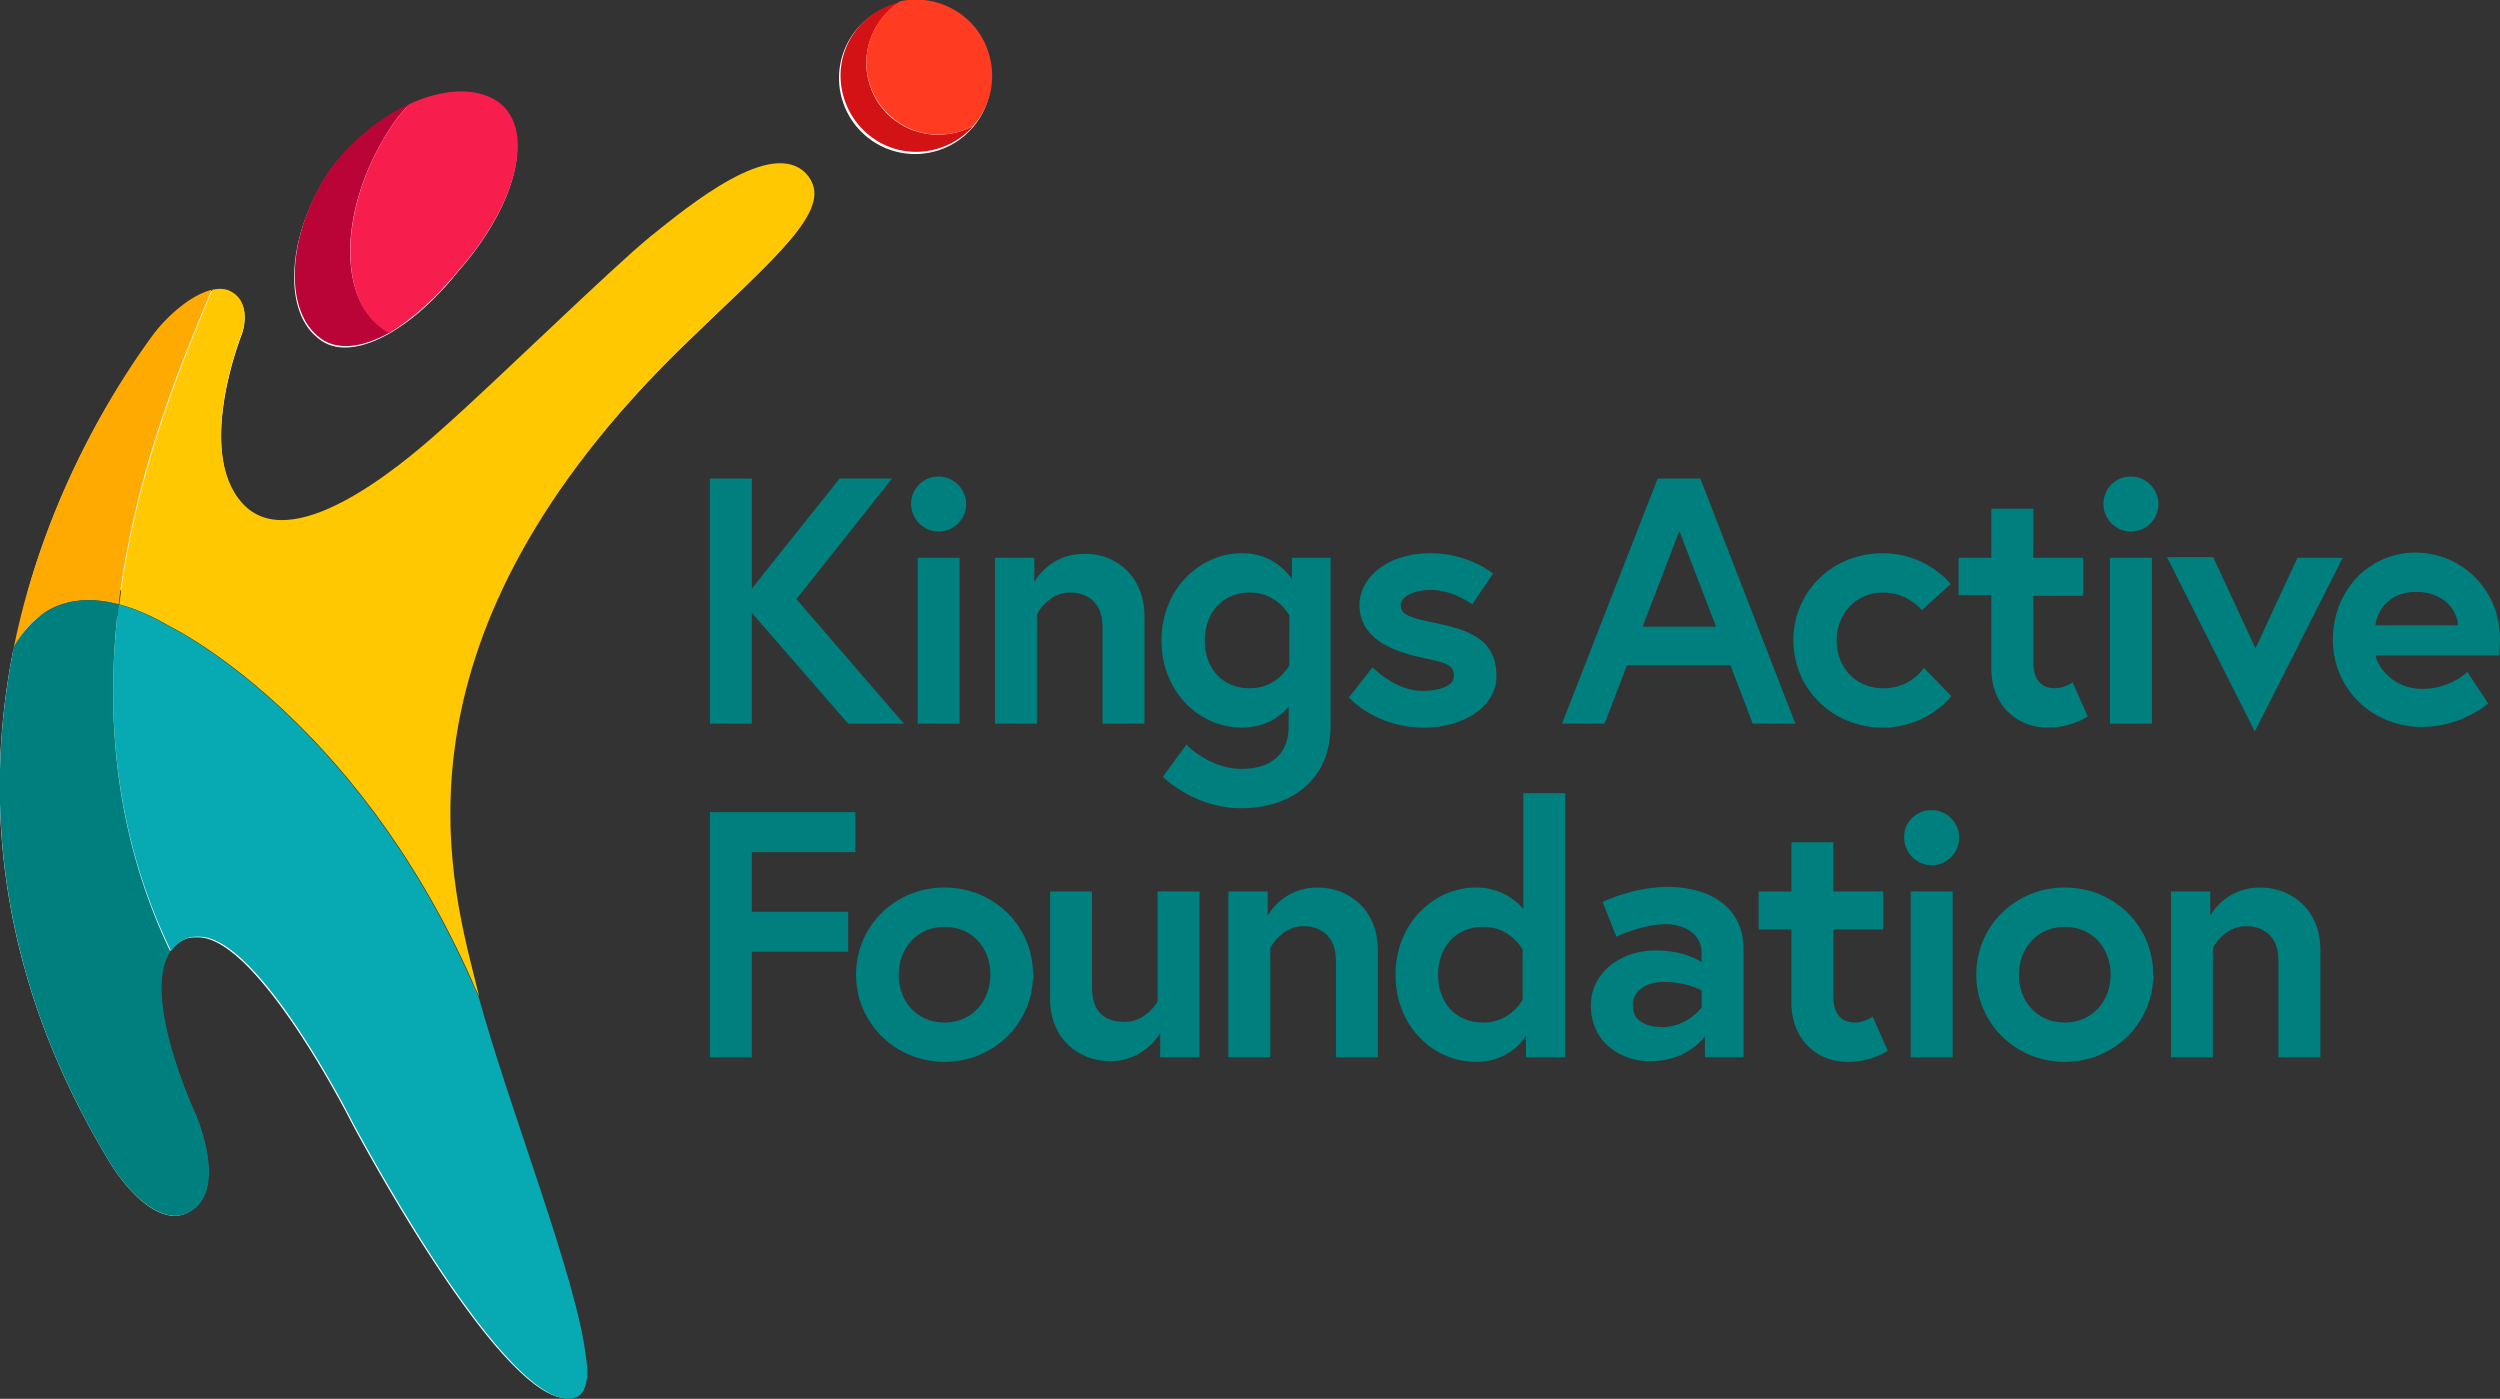 <?xml version="1.0" encoding="UTF-8"?>
<svg xmlns="http://www.w3.org/2000/svg" xmlns:xlink="http://www.w3.org/1999/xlink" xmlns:v="https://vecta.io/nano" viewBox="0 0 381.4 213.4">
  <rect x="0" y="0" width="381.4" height="213.4" fill="#333333" stroke="none"/>
  <g fill="#007f7f">
    <path d="M114.7 89.8L128.1 73h8l-14.6 18.4 16.4 19h-8.5l-14.7-16.9v16.9h-6.4V73h6.4v16.8zm28.5-17.1a4.23 4.23 0 0 1 4.2 4.2 4.23 4.23 0 0 1-4.2 4.2 4.23 4.23 0 0 1-4.2-4.2 4.16 4.16 0 0 1 4.2-4.2zM140 85.1h6.4v25.3H140V85.1zm34.6 8.9v16.4h-6.4V95.6c0-3.6-2.2-5.2-5-5.2-3.3 0-5 3.3-5 3.3v16.7h-6.4V85.1h6v3.7s2.2-4.3 7.6-4.3c4.8-.1 9.2 3.4 9.2 9.5zm14.9 17c-6.6 0-12.3-5.5-12.3-13.3s5.8-13.3 12.3-13.3c5.3 0 7.6 4 7.6 4v-3.3h5.9v25.5c0 8.8-6.5 12.7-13.6 12.7-7.3 0-12-4.8-12-4.8l3.6-4.9s3.5 3.7 8.4 3.7c5 0 7.2-2.7 7.2-6.5v-3c-.8 1-3.1 3.2-7.1 3.2zm7.2-17.1s-1.8-3.5-6-3.5c-4.3 0-6.9 3.2-6.9 7.3 0 4.2 2.6 7.3 6.9 7.3 4.2 0 6-3.5 6-3.5v-7.6zm12.7 7.9s3.4 3.6 7.6 3.6c2.6 0 4.8-.7 4.8-2.3 0-1.7-1.2-2-5-2.8-5-1.1-9.4-3.2-9.4-8 0-4 4-7.9 10.9-7.9 5.7 0 9.5 3.1 9.5 3.1l-3.2 4.7s-2.9-2.2-6.3-2.2c-2.4 0-4.6.9-4.6 2.4s1.7 1.9 6 2.8c5 1.1 8.6 2.7 8.6 8 0 4.3-4.6 7.8-11.1 7.8-7.4 0-11.4-4.6-11.4-4.6l3.6-4.6zM252.9 73h6.5l14.5 37.4h-6.5l-3.4-8.9h-15.8l-3.4 8.9h-6.5L252.9 73zm-2.3 22.6h11.2L256.2 81l-5.6 14.6zm42.9 6.3l4.2 4.3s-3.6 4.8-10.5 4.8c-7.6 0-13.6-5.9-13.6-13.3 0-7.5 6-13.3 13.6-13.3 6.8 0 10.4 4.7 10.4 4.7l-4.4 4s-2.1-2.7-5.9-2.7c-4.3 0-7.1 3.4-7.1 7.3 0 4 2.8 7.3 7.1 7.3s6.2-3.1 6.2-3.1zm5.3-16.8h5v-7.5h6.4v7.5h7.6v5.8h-7.6V101c0 3.1 1.6 4 3.3 4 1.4 0 2.7-.9 2.7-.9l2.3 5.2s-2.4 1.7-6.1 1.7c-4.9 0-8.6-3.6-8.6-9V90.8h-5v-5.7zm26.3-12.4a4.23 4.23 0 0 1 4.2 4.2 4.23 4.23 0 0 1-4.2 4.2 4.23 4.23 0 0 1-4.2-4.2 4.16 4.16 0 0 1 4.2-4.2zm-3.2 12.4h6.4v25.3h-6.4V85.1zm15.8 0l6.4 13.8 6.4-13.8h6.9L344 111.6 330.6 85h7.1zm43.7 12.5l-.1 2.4h-18.9c.5 2.2 3.1 5.1 7.1 5.1 4.4 0 6.9-2.6 6.9-2.6l3.2 4.8s-4 3.6-10.1 3.6c-7.7 0-13.6-5.9-13.6-13.3s5.4-13.3 12.7-13.3c6.9.1 12.8 5.5 12.8 13.3zm-6.4-2.2c-.1-2.2-2.1-5.1-6.4-5.1-4.1 0-6 2.9-6.2 5.1H375zm-260.3 43.7h14.7v6.1h-14.7v16.1h-6.4v-37.4h22.2v6.1h-15.8v9.1z"></path>
    <use xlink:href="#B"></use>
    <path d="M160.2 152.4V136h6.4v14.6c0 3.7 1.8 5.3 5 5.3 3.3 0 5-3.1 5-3.1V136h6.4v25.3h-6v-3.7s-2.4 4.3-7.6 4.3c-4.8 0-9.2-3.4-9.2-9.5z"></path>
    <use xlink:href="#C"></use>
    <path d="M238.7 161.3h-5.9V158s-2.2 4-7.6 4c-6.6 0-12.3-5.5-12.3-13.3s5.8-13.3 12.3-13.3c4.8 0 7.2 3.3 7.2 3.3V121h6.4v40.3zm-6.4-16.4s-1.8-3.5-6-3.5c-4.3 0-6.9 3.2-6.9 7.3 0 4.2 2.6 7.3 6.9 7.3 4.2 0 6-3.5 6-3.5v-7.6zm33.7-.1v16.5h-5.9v-3.2s-2.6 3.8-8.3 3.8c-4.8 0-9.1-3.1-9.1-8.5 0-4.9 4.4-8.4 9.9-8.4 4.6 0 7 1.8 7 1.8v-1.4c0-3.3-3.2-4.4-5.4-4.4-3.7 0-7.6 1.9-7.6 1.9l-2.1-5.3s4.7-2.3 10-2.3c7.2.1 11.5 3.7 11.5 9.5zm-6.4 8.9v-2.6s-2.3-1.3-5.8-1.3c-2 0-4.7.9-4.7 3.6s2.6 3.3 4.6 3.3c3.8-.1 5.9-3 5.9-3zm8.7-17.7h5v-7.5h6.4v7.5h7.6v5.8h-7.6V152c0 3.1 1.6 4 3.3 4 1.4 0 2.7-.9 2.7-.9l2.3 5.2s-2.4 1.7-6.1 1.7c-4.9 0-8.6-3.6-8.6-9v-11.2h-5V136zm26.4-12.4a4.23 4.23 0 0 1 4.2 4.2 4.23 4.23 0 0 1-4.2 4.2 4.23 4.23 0 0 1-4.2-4.2c-.1-2.3 1.8-4.2 4.2-4.2zm-3.2 12.4h6.4v25.3h-6.4V136z"></path>
    <use xlink:href="#B" x="170.9"></use>
    <use xlink:href="#C" x="143.8"></use>
  </g>
  <path d="M73.4 153.8l-1.5-3.8c-17-37.7-46.1-52.5-46.4-52.7C17 93 10.9 91.8 6.9 93.5c-2.1 1-3.7 2.9-4.9 5.8-4.3 21.8-2.9 49.1 14.8 78.1 0 0 4.6 7.9 9.8 8.1a4.56 4.56 0 0 0 2.2-.6c6.2-3.4.8-15.3.8-15.3s-10.4-22.5-1.4-26.3c.6-.3 1.2-.3 1.9-.3 9.2-.2 23.5 28.2 23.5 28.2s22 41.7 32.7 42.1c4.1.2 2.8-6.3 2.8-6.3-1.1-11.2-10.8-35.7-15.7-53.2M99.1 36.4c-6 4.9-23.9 22.3-31.4 29.1C60.1 72.2 44.3 85 37 77s-.1-26-.1-26 1.8-4.8-2-6.5c-2.1-.9-4.8.6-6.9 2.2a23.97 23.97 0 0 0-4.5 4.5C19.7 56.1 9.9 70.3 4.2 90.4a4.67 4.67 0 0 1 1-.5c5.3-2.4 12.3-1.1 22.2 3.9 1.1.5 24.5 12.5 42 42.6-2.9-19.1-1.1-48.6 34.5-83.3 14.6-14.2 23.6-21.2 18.7-26.3-5.1-5.4-17.5 4.7-23.5 9.6m-50.8 15c4.6 4.3 13.9-.3 21.7-10.1 8.6-9.8 11.7-21.1 6-25.4-6.1-4.3-18 .1-25.5 9.9-6.8 9.9-7.3 21.4-2.2 25.6M139.6.3A11.61 11.61 0 0 0 128 11.9a11.61 11.61 0 0 0 11.6 11.6 11.61 11.61 0 0 0 11.6-11.6A11.61 11.61 0 0 0 139.6.3" fill="#fff"></path>
  <path d="M60.1 18.7c.7-1 1.5-1.9 2.3-2.8-4.2 1.9-8.5 5.3-11.9 9.7-6.7 9.8-7.2 21.3-2.1 25.6 2.6 2.4 6.7 2 11.1-.5-.7-.3-1.3-.7-1.9-1.3-6.2-5.1-5.6-18.9 2.5-30.7" fill="#ba0438"></path>
  <path d="M70.1 41.1c8.6-9.8 11.7-21.2 6-25.5-3.4-2.4-8.5-2.1-13.7.3-.8.9-1.6 1.8-2.3 2.8-8.1 11.8-8.6 25.6-2.6 30.8.6.5 1.2 1 1.9 1.3 3.5-2.1 7.2-5.4 10.7-9.7" fill="#f71e4d"></path>
  <path d="M132.5 12.3c-1.2-4.7.9-9.5 4.8-12-.1 0-.2 0-.3.1-6.2 1.6-10 7.8-8.4 14s7.8 10 14 8.4a11.57 11.57 0 0 0 5.9-3.6c-.8.4-1.7.8-2.6 1-6 1.5-11.9-2-13.4-7.9" fill="#d31216"></path>
  <path d="M151 8.7c-1.5-6.1-7.6-9.8-13.7-8.5-3.9 2.5-6 7.3-4.8 12 1.5 5.9 7.5 9.5 13.4 8 .9-.2 1.8-.6 2.6-1 2.4-2.8 3.5-6.6 2.5-10.5" fill="#ff3c22"></path>
  <path d="M99.2 36.1c-6 4.9-23.9 22.4-31.5 29.1C60.2 72 44.3 84.8 37 76.8s-.1-26-.1-26 1.8-4.8-2-6.5c-.8-.3-1.6-.3-2.5-.1-3.6 8.9-11.6 26.7-14.2 48 2.3.6 4.9 1.7 7.8 3.4 0 0 28 13.5 46 54 .3.8.7 1.6 1.1 2.4l-.6-2.4c-4.2-16.7-13.7-52.4 31.7-96.8 14.6-14.2 23.6-21.2 18.7-26.4-5.3-5.3-17.6 4.8-23.7 9.7" fill="#ffc800"></path>
  <path d="M23.4 51C19.3 56.6 7.1 74.2 2.1 98.8c1.6-3.2 6.1-9.2 16-6.6 2.6-21.4 10.6-39.2 14.2-48-1.5.4-3.1 1.3-4.4 2.3a23.97 23.97 0 0 0-4.5 4.5" fill="#fa0"></path>
  <path d="M25.9 95.6c-2.9-1.7-5.5-2.8-7.8-3.4-2 16.3-.8 34.8 8 52.9.6-.8 1.3-1.5 2.3-1.9.6-.3 1.2-.3 1.9-.3 9.2-.2 23.5 28.3 23.5 28.3s22.1 41.8 32.8 42.2c4.1.2 2.8-6.3 2.8-6.3-1.3-11.8-11.6-37.6-16.4-55.1-.4-.8-.7-1.6-1.1-2.4-18-40.5-46-54-46-54" fill="#07a9b3"></path>
  <path d="M18.1 92.2c-9.8-2.6-14.3 3.4-16 6.6-4.4 21.9-3.1 49.4 14.7 78.6 0 0 4.6 7.9 9.9 8.1a4.56 4.56 0 0 0 2.2-.6c6.2-3.4.8-15.3.8-15.3s-8.2-17.8-3.7-24.4c-8.7-18.2-9.9-36.7-7.9-53" fill="#007f7f"></path>
  <defs>
    <path id="B" d="M157.6 148.7c0 7.4-6 13.3-13.5 13.3s-13.5-5.9-13.5-13.3c0-7.5 6-13.3 13.5-13.3s13.5 5.8 13.5 13.3zm-6.5 0c0-4-2.7-7.3-7-7.3s-7 3.4-7 7.3c0 4 2.7 7.3 7 7.3s7-3.4 7-7.3z"></path>
    <path id="C" d="M210.2 144.9v16.4h-6.4v-14.8c0-3.6-2.2-5.2-5-5.2-3.3 0-5 3.3-5 3.3v16.7h-6.4V136h6v3.7s2.2-4.3 7.6-4.3c4.8 0 9.2 3.4 9.2 9.5z"></path>
  </defs>
</svg>
